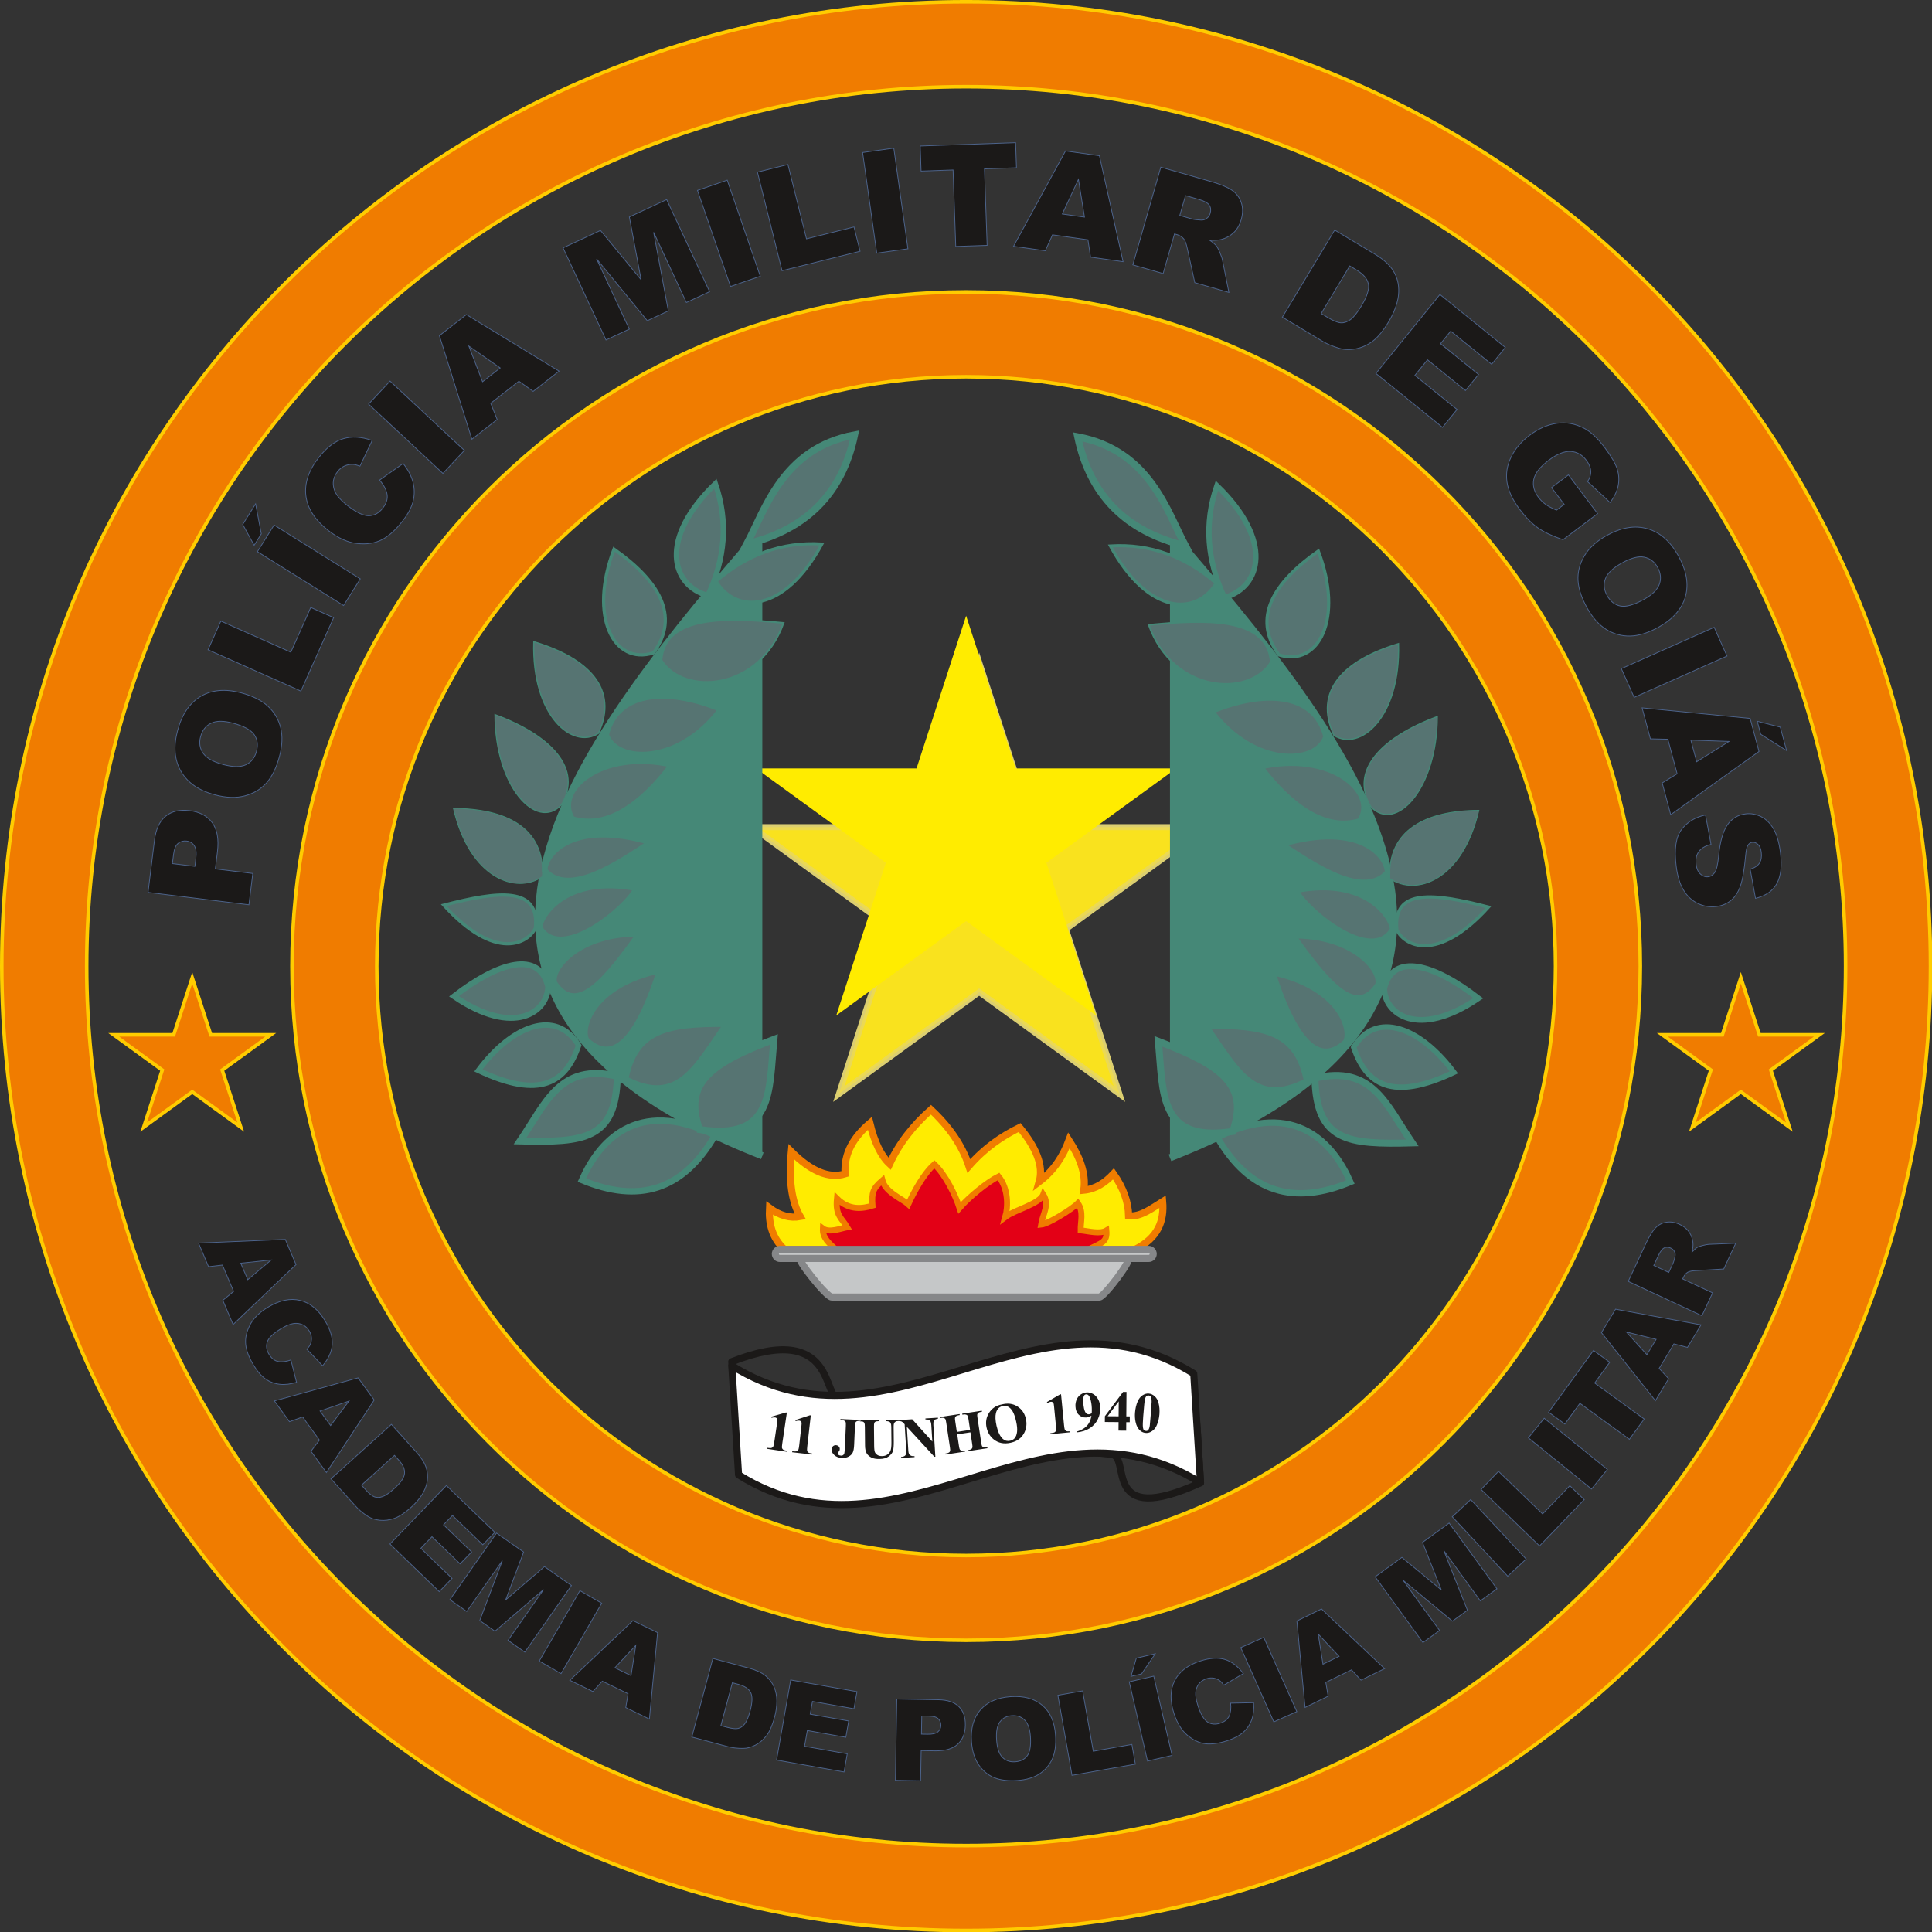 <?xml version="1.0" encoding="UTF-8"?>
<svg xmlns="http://www.w3.org/2000/svg" xmlns:xlink="http://www.w3.org/1999/xlink" width="548.4pt" height="548.5pt" viewBox="0 0 548.4 548.5" version="1.1">
<rect x="0" y="0" width="548.4" height="548.5" fill="#333333" stroke="none"/>
<defs>
<clipPath id="clip1">
  <path d="M 0 0 L 548.398 0 L 548.398 548.5 L 0 548.5 Z M 0 0 "/>
</clipPath>
</defs>
<g id="surface1">
<path style=" stroke:none;fill-rule:evenodd;fill:rgb(94.139%,48.631%,0%);fill-opacity:1;" d="M 547.977 274.238 C 547.977 123.094 425.383 0.5 274.238 0.5 C 123.098 0.5 0.504 123.094 0.504 274.238 C 0.504 425.379 123.098 547.973 274.238 547.973 C 425.383 547.973 547.977 425.379 547.977 274.238 Z M 523.871 274.238 C 523.871 412.066 412.07 523.867 274.238 523.867 C 136.41 523.867 24.609 412.066 24.609 274.238 C 24.609 136.406 136.41 24.605 274.238 24.605 C 412.07 24.605 523.871 136.406 523.871 274.238 Z M 523.871 274.238 "/>
<g clip-path="url(#clip1)" clip-rule="nonzero">
<path style="fill:none;stroke-width:10.077;stroke-linecap:butt;stroke-linejoin:miter;stroke:rgb(100%,79.688%,0%);stroke-opacity:1;stroke-miterlimit:4;" d="M 5479.766 2742.617 C 5479.766 4254.062 4253.828 5480 2742.383 5480 C 1230.977 5480 5.039 4254.062 5.039 2742.617 C 5.039 1231.211 1230.977 5.273 2742.383 5.273 C 4253.828 5.273 5479.766 1231.211 5479.766 2742.617 Z M 5238.711 2742.617 C 5238.711 1364.336 4120.703 246.328 2742.383 246.328 C 1364.102 246.328 246.094 1364.336 246.094 2742.617 C 246.094 4120.938 1364.102 5238.945 2742.383 5238.945 C 4120.703 5238.945 5238.711 4120.938 5238.711 2742.617 Z M 5238.711 2742.617 " transform="matrix(0.1,0,0,-0.1,0,548.5)"/>
</g>
<path style="fill-rule:evenodd;fill:rgb(94.139%,48.631%,0%);fill-opacity:1;stroke-width:10.076;stroke-linecap:butt;stroke-linejoin:miter;stroke:rgb(100%,79.688%,0%);stroke-opacity:1;stroke-miterlimit:4;" d="M 4656.094 2742.617 C 4656.094 3799.258 3799.023 4656.328 2742.383 4656.328 C 1685.781 4656.328 828.711 3799.258 828.711 2742.617 C 828.711 1686.016 1685.781 828.945 2742.383 828.945 C 3799.023 828.945 4656.094 1686.016 4656.094 2742.617 Z M 4415.352 2742.617 C 4415.352 1818.945 3666.094 1069.688 2742.383 1069.688 C 1818.711 1069.688 1069.453 1818.945 1069.453 2742.617 C 1069.453 3666.328 1818.711 4415.586 2742.383 4415.586 C 3666.094 4415.586 4415.352 3666.328 4415.352 2742.617 Z M 4415.352 2742.617 " transform="matrix(0.1,0,0,-0.1,0,548.5)"/>
<path style="fill:none;stroke-width:20.113;stroke-linecap:round;stroke-linejoin:round;stroke:rgb(10.594%,9.813%,9.424%);stroke-opacity:1;stroke-miterlimit:4;" d="M 2382.266 1513.789 C 2334.375 1509.648 2377.188 1737.461 2077.109 1619.727 C 2114.18 1022.031 2549.727 1431.445 3155.43 1356.562 C 3212.07 1349.531 3123.75 1146.719 3407.695 1276.211 C 3404.492 1327.852 3401.289 1379.492 3398.086 1431.133 C 3380.156 1720.391 2790.977 1549.219 2382.266 1513.789 Z M 2382.266 1513.789 " transform="matrix(0.1,0,0,-0.1,0,548.5)"/>
<path style="fill-rule:evenodd;fill:rgb(100%,100%,100%);fill-opacity:1;stroke-width:20.151;stroke-linecap:round;stroke-linejoin:round;stroke:rgb(10.594%,9.813%,9.424%);stroke-opacity:1;stroke-miterlimit:4;" d="M 2077.227 1608.438 C 2531.367 1325.547 2934.297 1868.945 3388.477 1586.055 C 3394.883 1482.773 3401.289 1379.492 3407.695 1276.211 C 2953.516 1559.102 2550.586 1015.703 2096.406 1298.594 C 2090 1401.875 2083.594 1505.156 2077.227 1608.438 Z M 2077.227 1608.438 " transform="matrix(0.1,0,0,-0.1,0,548.5)"/>
<path style=" stroke:none;fill-rule:evenodd;fill:rgb(10.594%,9.813%,9.424%);fill-opacity:1;" d="M 223.352 400.977 L 222.059 409.684 C 221.961 410.336 221.93 410.758 221.957 410.949 C 221.992 411.137 222.09 411.305 222.254 411.445 C 222.422 411.59 222.707 411.691 223.109 411.75 L 223.352 411.789 L 223.309 412.078 L 217.703 411.242 L 217.746 410.953 L 218.027 410.996 C 218.484 411.062 218.816 411.059 219.027 410.984 C 219.234 410.906 219.387 410.781 219.48 410.609 C 219.578 410.438 219.676 410.016 219.777 409.344 L 220.598 403.824 C 220.668 403.332 220.691 403.02 220.66 402.895 C 220.633 402.762 220.562 402.645 220.445 402.539 C 220.328 402.434 220.188 402.367 220.023 402.344 C 219.754 402.305 219.418 402.34 219.008 402.449 L 218.91 402.145 L 223.094 400.938 Z M 230.145 401.766 L 229.152 410.512 C 229.078 411.168 229.062 411.594 229.098 411.781 C 229.137 411.969 229.242 412.133 229.41 412.27 C 229.582 412.406 229.871 412.496 230.273 412.543 L 230.52 412.57 L 230.488 412.863 L 224.855 412.223 L 224.887 411.934 L 225.172 411.965 C 225.629 412.016 225.961 412 226.168 411.918 C 226.375 411.836 226.523 411.703 226.609 411.527 C 226.699 411.352 226.785 410.926 226.859 410.254 L 227.488 404.711 C 227.543 404.215 227.555 403.902 227.52 403.777 C 227.488 403.648 227.41 403.531 227.293 403.43 C 227.172 403.328 227.027 403.266 226.863 403.25 C 226.594 403.219 226.258 403.266 225.852 403.391 L 225.746 403.09 L 229.883 401.734 Z M 238.543 403.094 L 238.555 402.797 L 244.273 403.043 L 244.262 403.336 L 243.91 403.32 C 243.594 403.309 243.336 403.352 243.145 403.453 C 243.008 403.523 242.898 403.645 242.809 403.824 C 242.746 403.945 242.703 404.277 242.68 404.816 L 242.453 410.082 C 242.41 411.113 242.273 411.859 242.047 412.32 C 241.82 412.777 241.441 413.152 240.898 413.445 C 240.359 413.738 239.719 413.867 238.98 413.836 C 238.078 413.797 237.355 413.527 236.816 413.027 C 236.277 412.527 236.023 411.992 236.047 411.414 C 236.062 411.043 236.188 410.75 236.426 410.531 C 236.664 410.309 236.949 410.203 237.273 410.219 C 237.598 410.234 237.863 410.348 238.074 410.562 C 238.285 410.781 238.383 411.035 238.371 411.34 C 238.363 411.484 238.34 411.617 238.297 411.727 C 238.277 411.777 238.188 411.906 238.031 412.113 C 237.875 412.324 237.801 412.469 237.797 412.562 C 237.789 412.699 237.852 412.82 237.984 412.926 C 238.18 413.082 238.441 413.172 238.762 413.184 C 238.988 413.195 239.18 413.145 239.332 413.031 C 239.484 412.922 239.598 412.746 239.668 412.504 C 239.738 412.262 239.797 411.578 239.848 410.457 L 240.094 404.707 C 240.117 404.156 240.102 403.812 240.047 403.672 C 239.992 403.531 239.879 403.406 239.707 403.297 C 239.531 403.188 239.297 403.125 238.996 403.109 Z M 244.078 403.164 L 249.629 403.113 L 249.633 403.406 L 249.355 403.41 C 248.941 403.414 248.652 403.461 248.496 403.551 C 248.34 403.637 248.23 403.762 248.168 403.914 C 248.102 404.066 248.07 404.453 248.078 405.066 L 248.129 410.336 C 248.137 411.301 248.215 411.938 248.367 412.25 C 248.516 412.559 248.758 412.812 249.09 413.02 C 249.426 413.223 249.848 413.32 250.355 413.316 C 250.938 413.312 251.434 413.176 251.84 412.91 C 252.25 412.641 252.551 412.277 252.75 411.816 C 252.949 411.355 253.047 410.551 253.035 409.406 L 252.992 405.02 C 252.988 404.535 252.934 404.191 252.832 403.988 C 252.73 403.781 252.602 403.641 252.449 403.562 C 252.207 403.445 251.871 403.387 251.434 403.391 L 251.434 403.098 L 255.156 403.059 L 255.16 403.355 L 254.938 403.359 C 254.637 403.359 254.383 403.422 254.184 403.547 C 253.984 403.672 253.84 403.852 253.754 404.098 C 253.688 404.27 253.656 404.574 253.66 405.012 L 253.699 409.102 C 253.711 410.367 253.637 411.281 253.477 411.844 C 253.312 412.406 252.91 412.922 252.27 413.402 C 251.633 413.879 250.75 414.121 249.633 414.133 C 248.703 414.141 247.98 414.023 247.469 413.781 C 246.777 413.449 246.281 413.02 245.988 412.492 C 245.699 411.965 245.551 411.258 245.543 410.359 L 245.492 405.09 C 245.484 404.473 245.449 404.086 245.375 403.938 C 245.309 403.785 245.188 403.668 245.016 403.578 C 244.848 403.488 244.535 403.453 244.082 403.461 L 244.078 403.168 Z M 258.93 402.863 L 264.645 409.195 L 264.355 404.578 C 264.316 403.934 264.199 403.504 264 403.289 C 263.727 403 263.293 402.875 262.695 402.926 L 262.68 402.629 L 266.227 402.41 L 266.246 402.703 C 265.793 402.789 265.496 402.883 265.344 402.984 C 265.191 403.086 265.082 403.246 265.008 403.461 C 264.934 403.672 264.914 404.035 264.945 404.539 L 265.5 413.488 L 265.227 413.504 L 257.41 405.008 L 257.832 411.84 C 257.871 412.457 258.039 412.863 258.336 413.062 C 258.629 413.266 258.961 413.352 259.324 413.328 L 259.578 413.312 L 259.594 413.605 L 255.785 413.844 L 255.766 413.551 C 256.359 413.508 256.762 413.359 256.98 413.109 C 257.199 412.855 257.289 412.445 257.254 411.875 L 256.785 404.293 L 256.535 404.02 C 256.293 403.75 256.082 403.574 255.898 403.496 C 255.719 403.418 255.465 403.383 255.137 403.391 L 255.117 403.098 Z M 271.703 407.141 L 272.199 410.434 C 272.281 410.98 272.359 411.316 272.441 411.441 C 272.523 411.57 272.656 411.672 272.848 411.746 C 273.039 411.824 273.281 411.84 273.582 411.793 L 273.934 411.742 L 273.977 412.031 L 268.41 412.867 L 268.367 412.578 L 268.723 412.523 C 269.031 412.477 269.27 412.383 269.441 412.246 C 269.566 412.152 269.652 412.012 269.699 411.82 C 269.738 411.688 269.719 411.355 269.641 410.82 L 268.586 403.816 C 268.504 403.273 268.426 402.938 268.344 402.809 C 268.27 402.684 268.133 402.582 267.941 402.508 C 267.754 402.43 267.508 402.414 267.211 402.461 L 266.855 402.512 L 266.812 402.223 L 272.379 401.387 L 272.422 401.676 L 272.066 401.73 C 271.758 401.777 271.52 401.867 271.348 402.004 C 271.223 402.102 271.133 402.242 271.082 402.43 C 271.043 402.566 271.066 402.898 271.145 403.434 L 271.598 406.449 L 275.359 405.883 L 274.906 402.867 C 274.824 402.324 274.742 401.988 274.664 401.859 C 274.586 401.734 274.449 401.633 274.258 401.559 C 274.062 401.48 273.82 401.465 273.52 401.512 L 273.176 401.562 L 273.129 401.273 L 278.691 400.438 L 278.734 400.727 L 278.391 400.781 C 278.074 400.828 277.836 400.918 277.664 401.055 C 277.543 401.152 277.453 401.289 277.402 401.48 C 277.363 401.617 277.383 401.949 277.465 402.484 L 278.516 409.484 C 278.598 410.031 278.68 410.363 278.754 410.492 C 278.836 410.621 278.969 410.723 279.164 410.797 C 279.355 410.875 279.602 410.891 279.902 410.844 L 280.246 410.793 L 280.289 411.082 L 274.73 411.918 L 274.688 411.629 L 275.031 411.574 C 275.348 411.527 275.586 411.434 275.754 411.297 C 275.879 411.203 275.965 411.062 276.02 410.871 C 276.059 410.738 276.039 410.406 275.957 409.871 L 275.461 406.574 Z M 284.363 398.656 C 286.023 398.223 287.492 398.41 288.77 399.211 C 290.047 400.02 290.859 401.199 291.203 402.762 C 291.5 404.094 291.375 405.352 290.82 406.539 C 290.082 408.113 288.773 409.109 286.887 409.527 C 285 409.949 283.395 409.637 282.074 408.582 C 281.035 407.75 280.355 406.641 280.047 405.254 C 279.699 403.691 279.941 402.273 280.773 400.996 C 281.602 399.719 282.797 398.938 284.363 398.656 Z M 284.566 399.133 C 283.605 399.344 282.984 400 282.699 401.094 C 282.473 401.988 282.527 403.191 282.863 404.699 C 283.262 406.492 283.871 407.746 284.691 408.465 C 285.262 408.965 285.945 409.129 286.738 408.953 C 287.27 408.832 287.684 408.605 287.984 408.27 C 288.363 407.84 288.598 407.23 288.691 406.445 C 288.785 405.664 288.699 404.691 288.441 403.523 C 288.133 402.133 287.77 401.121 287.359 400.492 C 286.945 399.859 286.508 399.445 286.043 399.25 C 285.582 399.055 285.09 399.016 284.566 399.133 Z M 301.176 395.77 L 302.027 404.531 C 302.094 405.191 302.164 405.609 302.238 405.785 C 302.312 405.961 302.449 406.098 302.645 406.195 C 302.84 406.293 303.141 406.324 303.547 406.285 L 303.793 406.262 L 303.82 406.551 L 298.18 407.102 L 298.148 406.809 L 298.438 406.781 C 298.895 406.734 299.215 406.652 299.398 406.527 C 299.582 406.402 299.703 406.242 299.75 406.055 C 299.805 405.863 299.797 405.43 299.73 404.754 L 299.191 399.203 C 299.145 398.707 299.09 398.398 299.027 398.281 C 298.969 398.16 298.871 398.066 298.734 397.988 C 298.594 397.914 298.441 397.887 298.277 397.902 C 298.008 397.93 297.688 398.043 297.32 398.25 L 297.152 397.98 L 300.914 395.797 Z M 305.574 406.59 L 305.562 406.367 C 306.43 406.129 307.164 405.797 307.754 405.379 C 308.348 404.961 308.812 404.457 309.141 403.863 C 309.473 403.273 309.695 402.598 309.801 401.84 C 309.48 402.023 309.207 402.152 308.98 402.23 C 308.754 402.309 308.516 402.352 308.262 402.359 C 307.445 402.398 306.754 402.137 306.188 401.57 C 305.617 401.008 305.312 400.219 305.266 399.199 C 305.234 398.488 305.355 397.832 305.621 397.23 C 305.887 396.629 306.285 396.152 306.816 395.801 C 307.344 395.453 307.902 395.266 308.492 395.238 C 309.121 395.211 309.723 395.367 310.301 395.699 C 310.875 396.035 311.348 396.535 311.711 397.203 C 312.074 397.871 312.273 398.641 312.312 399.512 C 312.363 400.645 312.141 401.738 311.645 402.797 C 311.148 403.859 310.379 404.727 309.332 405.402 C 308.285 406.074 307.035 406.469 305.574 406.59 Z M 309.891 401.168 C 309.918 400.574 309.922 400.051 309.902 399.602 C 309.859 398.641 309.711 397.75 309.449 396.93 C 309.305 396.477 309.098 396.145 308.84 395.941 C 308.703 395.828 308.527 395.781 308.316 395.789 C 308.051 395.801 307.852 395.926 307.715 396.156 C 307.52 396.477 307.445 397.078 307.484 397.957 C 307.551 399.422 307.77 400.422 308.145 400.961 C 308.387 401.312 308.699 401.477 309.086 401.457 C 309.293 401.449 309.562 401.355 309.891 401.168 Z M 313.621 401.996 L 318.789 395.105 L 319.758 395.113 L 319.703 402.043 L 320.688 402.051 L 320.676 403.695 L 319.691 403.688 L 319.672 406.102 L 317.488 406.082 L 317.508 403.668 L 313.609 403.637 Z M 314.395 402.004 L 317.52 402.027 L 317.555 397.781 Z M 329.105 401.426 C 329.02 402.496 328.793 403.484 328.418 404.387 C 328.195 404.945 327.922 405.395 327.586 405.734 C 327.254 406.074 326.887 406.336 326.488 406.52 C 326.086 406.703 325.656 406.777 325.203 406.742 C 324.688 406.703 324.23 406.531 323.836 406.238 C 323.438 405.941 323.098 405.535 322.812 405.02 C 322.609 404.641 322.441 404.148 322.316 403.539 C 322.152 402.711 322.105 401.871 322.172 401.012 C 322.262 399.848 322.508 398.785 322.91 397.836 C 323.242 397.051 323.699 396.465 324.285 396.078 C 324.867 395.688 325.465 395.52 326.074 395.566 C 326.699 395.613 327.262 395.875 327.77 396.34 C 328.277 396.805 328.629 397.41 328.828 398.145 C 329.105 399.16 329.195 400.254 329.105 401.426 Z M 326.668 401.219 C 326.816 399.34 326.891 398.246 326.891 397.934 C 326.898 397.195 326.809 396.688 326.629 396.414 C 326.512 396.234 326.305 396.133 326.008 396.109 C 325.781 396.094 325.598 396.145 325.453 396.262 C 325.246 396.43 325.086 396.746 324.984 397.207 C 324.879 397.668 324.719 399.293 324.5 402.086 C 324.383 403.605 324.355 404.625 324.418 405.152 C 324.469 405.531 324.562 405.793 324.703 405.93 C 324.84 406.07 325.031 406.148 325.273 406.164 C 325.539 406.188 325.742 406.117 325.887 405.957 C 326.133 405.68 326.293 405.234 326.371 404.621 Z M 326.668 401.219 "/>
<path style="fill-rule:evenodd;fill:rgb(100%,92.577%,0%);fill-opacity:1;stroke-width:20.234;stroke-linecap:butt;stroke-linejoin:miter;stroke:rgb(94.139%,48.631%,0%);stroke-opacity:1;stroke-miterlimit:4;" d="M 2226.484 1938.711 C 2191.172 1971.758 2181.836 2012.188 2184.258 2056.016 C 2213.359 2034.453 2242.422 2026.367 2271.484 2031.758 C 2246.875 2074.219 2238.438 2135.547 2246.211 2215.742 C 2302.461 2159.805 2353.359 2138.906 2398.867 2153.047 C 2394.961 2213.047 2424.453 2258.203 2469.141 2296.602 C 2482.422 2242.031 2501.133 2203.594 2525.234 2181.367 C 2552.852 2241.211 2593.32 2291.406 2642.5 2335.039 C 2694.062 2287.031 2730.977 2234.102 2750.195 2175.312 C 2795.156 2226.875 2843.867 2259.883 2894.258 2284.492 C 2940.586 2228.203 2962.812 2176.328 2949.844 2130.82 C 2993.164 2163.828 3017.93 2204.297 3034.297 2248.086 C 3064.805 2200.898 3083.477 2153.75 3076.25 2106.562 C 3110.43 2109.922 3137.227 2128.125 3160.664 2153.047 C 3188.477 2113.281 3202.773 2073.516 3203.633 2033.75 C 3238.516 2030.391 3270.703 2056.016 3300.195 2074.18 C 3304.844 2019.609 3287.617 1971.758 3222.188 1938.711 Z M 2226.484 1938.711 " transform="matrix(0.1,0,0,-0.1,0,548.5)"/>
<path style="fill-rule:evenodd;fill:rgb(89.062%,0%,8.617%);fill-opacity:1;stroke-width:16.889;stroke-linecap:butt;stroke-linejoin:miter;stroke:rgb(94.139%,48.631%,0%);stroke-opacity:1;stroke-miterlimit:4;" d="M 2375.312 1935.742 C 2353.555 1956.094 2334.258 1970.938 2335.781 1997.93 C 2353.711 1984.648 2386.836 1998.203 2404.766 2001.523 C 2389.57 2027.734 2370.859 2033.477 2375.664 2082.969 C 2410.352 2048.438 2448.516 2054.141 2476.562 2062.852 C 2474.18 2099.844 2477.148 2110.82 2504.727 2134.531 C 2512.93 2100.859 2563.281 2080.547 2578.125 2066.836 C 2595.156 2103.711 2621.797 2153.242 2652.148 2180.156 C 2683.945 2150.547 2711.758 2092.617 2723.633 2056.328 C 2751.367 2088.125 2803.359 2130.43 2834.414 2145.625 C 2863.008 2110.898 2861.523 2058.633 2853.516 2030.586 C 2880.234 2050.938 2951.211 2067.461 2961.289 2094.453 C 2980.078 2065.391 2959.57 2037.969 2955.078 2008.867 C 2976.172 2010.938 3045.039 2054.219 3059.492 2069.609 C 3076.641 2045.078 3066.875 2017.188 3067.422 1992.656 C 3088.945 1990.586 3122.266 1981.055 3140.469 1992.266 C 3143.359 1958.594 3127.656 1957.812 3087.305 1937.422 Z M 2375.312 1935.742 " transform="matrix(0.1,0,0,-0.1,0,548.5)"/>
<path style="fill-rule:evenodd;fill:rgb(77.344%,78.125%,78.514%);fill-opacity:1;stroke-width:20.152;stroke-linecap:butt;stroke-linejoin:miter;stroke:rgb(52.539%,52.93%,53.709%);stroke-opacity:1;stroke-miterlimit:4;" d="M 2272.148 1913.438 L 3201.562 1913.438 C 3217.188 1913.438 3134.062 1803.242 3120.664 1803.242 L 2361.094 1803.242 C 2345.508 1803.242 2258.75 1913.438 2272.148 1913.438 Z M 2272.148 1913.438 " transform="matrix(0.1,0,0,-0.1,0,548.5)"/>
<path style="fill-rule:evenodd;fill:rgb(77.344%,78.125%,78.514%);fill-opacity:1;stroke-width:20.151;stroke-linecap:butt;stroke-linejoin:miter;stroke:rgb(52.539%,52.93%,53.709%);stroke-opacity:1;stroke-miterlimit:4;" d="M 2213.672 1938.555 L 3260.586 1938.555 C 3267.617 1938.555 3273.398 1932.773 3273.398 1925.742 C 3273.398 1918.711 3267.617 1912.93 3260.586 1912.93 L 2213.672 1912.93 C 2206.641 1912.93 2200.859 1918.711 2200.859 1925.742 C 2200.859 1932.773 2206.641 1938.555 2213.672 1938.555 Z M 2213.672 1938.555 " transform="matrix(0.1,0,0,-0.1,0,548.5)"/>
<path style=" stroke:none;fill-rule:evenodd;fill:rgb(86.327%,81.25%,43.921%);fill-opacity:1;" d="M 293.766 233.938 L 344.988 233.941 L 303.547 264.047 L 319.379 312.766 L 277.938 282.656 L 236.496 312.766 L 252.324 264.047 L 210.883 233.941 L 262.105 233.938 L 277.938 185.223 Z M 293.766 233.938 "/>
<path style=" stroke:none;fill-rule:evenodd;fill:rgb(92.188%,85.156%,32.935%);fill-opacity:1;" d="M 293.148 234.789 L 342.371 234.789 L 302.551 263.723 L 317.762 310.539 L 277.938 281.605 L 238.113 310.539 L 253.324 263.723 L 213.5 234.789 L 262.723 234.789 L 277.938 187.973 Z M 293.148 234.789 "/>
<path style=" stroke:none;fill-rule:evenodd;fill:rgb(97.656%,88.672%,11.768%);fill-opacity:1;" d="M 292.531 235.641 L 339.754 235.641 L 301.551 263.398 L 316.141 308.312 L 277.938 280.555 L 239.73 308.312 L 254.324 263.398 L 216.117 235.641 L 263.344 235.641 L 277.938 190.727 Z M 292.531 235.641 "/>
<path style=" stroke:none;fill-rule:evenodd;fill:rgb(100%,92.577%,0%);fill-opacity:1;" d="M 274.238 174.777 L 288.32 218.113 L 333.887 218.113 L 297.023 244.898 L 311.105 288.234 L 274.238 261.453 L 237.375 288.234 L 251.457 244.898 L 214.594 218.113 L 260.16 218.113 Z M 274.238 174.777 "/>
<path style="fill-rule:evenodd;fill:rgb(94.139%,48.631%,0%);fill-opacity:1;stroke-width:10.074;stroke-linecap:butt;stroke-linejoin:miter;stroke:rgb(100%,79.688%,0%);stroke-opacity:1;stroke-miterlimit:4;" d="M 4941.406 2709.531 L 4994.023 2547.656 L 5164.219 2547.656 L 5026.523 2447.617 L 5079.102 2285.742 L 4941.406 2385.781 L 4803.711 2285.742 L 4856.328 2447.617 L 4718.633 2547.656 L 4888.828 2547.656 Z M 4941.406 2709.531 " transform="matrix(0.1,0,0,-0.1,0,548.5)"/>
<path style="fill-rule:evenodd;fill:rgb(94.139%,48.631%,0%);fill-opacity:1;stroke-width:10.074;stroke-linecap:butt;stroke-linejoin:miter;stroke:rgb(100%,79.688%,0%);stroke-opacity:1;stroke-miterlimit:4;" d="M 545.664 2709.531 L 598.242 2547.656 L 768.438 2547.656 L 630.742 2447.617 L 683.359 2285.742 L 545.664 2385.781 L 407.969 2285.742 L 460.547 2447.617 L 322.852 2547.656 L 493.047 2547.656 Z M 545.664 2709.531 " transform="matrix(0.1,0,0,-0.1,0,548.5)"/>
<path style="fill-rule:evenodd;fill:rgb(27.051%,53.319%,46.655%);fill-opacity:1;stroke-width:20.152;stroke-linecap:butt;stroke-linejoin:miter;stroke:rgb(27.051%,53.319%,46.655%);stroke-opacity:1;stroke-miterlimit:4;" d="M 3320.977 2198.672 C 4466.406 2646.133 3806.523 3411.953 3320.977 3978.555 " transform="matrix(0.1,0,0,-0.1,0,548.5)"/>
<path style="fill-rule:evenodd;fill:rgb(33.714%,45.483%,44.701%);fill-opacity:1;stroke-width:20.152;stroke-linecap:butt;stroke-linejoin:miter;stroke:rgb(27.051%,53.319%,46.655%);stroke-opacity:1;stroke-miterlimit:4;" d="M 3059.062 4245 C 3093.828 4079.453 3195.781 3976.289 3364.922 3935.508 C 3313.555 4031.133 3263.672 4206.953 3059.062 4245 Z M 3059.062 4245 " transform="matrix(0.1,0,0,-0.1,0,548.5)"/>
<path style="fill-rule:evenodd;fill:rgb(33.714%,45.483%,44.701%);fill-opacity:1;stroke-width:15.253;stroke-linecap:butt;stroke-linejoin:miter;stroke:rgb(27.051%,53.319%,46.655%);stroke-opacity:1;stroke-miterlimit:4;" d="M 3454.219 4106.523 C 3416.836 3998.242 3426.953 3892.383 3475.625 3788.945 C 3579.297 3817.852 3616.523 3949.844 3454.219 4106.523 Z M 3454.219 4106.523 " transform="matrix(0.1,0,0,-0.1,0,548.5)"/>
<path style="fill-rule:evenodd;fill:rgb(33.714%,45.483%,44.701%);fill-opacity:1;stroke-width:9.079;stroke-linecap:butt;stroke-linejoin:miter;stroke:rgb(27.051%,53.319%,46.655%);stroke-opacity:1;stroke-miterlimit:4;" d="M 3741.992 3920.82 C 3616.445 3832.695 3552.617 3732.07 3629.883 3626.25 C 3742.734 3590.352 3815.195 3728.75 3741.992 3920.82 Z M 3741.992 3920.82 " transform="matrix(0.1,0,0,-0.1,0,548.5)"/>
<path style="fill-rule:evenodd;fill:rgb(33.714%,45.483%,44.701%);fill-opacity:1;stroke-width:3.551;stroke-linecap:butt;stroke-linejoin:miter;stroke:rgb(27.051%,53.319%,46.655%);stroke-opacity:1;stroke-miterlimit:4;" d="M 3969.609 3657.969 C 3815.156 3611.562 3727.5 3524.844 3786.172 3397.812 C 3860.469 3350.781 3975.82 3447.891 3969.609 3657.969 Z M 3969.609 3657.969 " transform="matrix(0.1,0,0,-0.1,0,548.5)"/>
<path style="fill-rule:evenodd;fill:rgb(33.714%,45.483%,44.701%);fill-opacity:1;stroke-width:3.191;stroke-linecap:butt;stroke-linejoin:miter;stroke:rgb(27.051%,53.319%,46.655%);stroke-opacity:1;stroke-miterlimit:4;" d="M 4079.844 3451.094 C 3920.938 3392.344 3829.375 3297.109 3891.758 3194.297 C 3961.602 3121.328 4079.141 3243.828 4079.844 3451.094 Z M 4079.844 3451.094 " transform="matrix(0.1,0,0,-0.1,0,548.5)"/>
<path style="fill-rule:evenodd;fill:rgb(33.714%,45.483%,44.701%);fill-opacity:1;stroke-width:2.532;stroke-linecap:butt;stroke-linejoin:miter;stroke:rgb(27.051%,53.319%,46.655%);stroke-opacity:1;stroke-miterlimit:4;" d="M 4197.695 3184.844 C 4048.828 3184.375 3937.812 3129.922 3945 2991.289 C 4019.102 2939.922 4151.289 2985.195 4197.695 3184.844 Z M 4197.695 3184.844 " transform="matrix(0.1,0,0,-0.1,0,548.5)"/>
<path style="fill-rule:evenodd;fill:rgb(33.714%,45.483%,44.701%);fill-opacity:1;stroke-width:9.108;stroke-linecap:butt;stroke-linejoin:miter;stroke:rgb(27.051%,53.319%,46.655%);stroke-opacity:1;stroke-miterlimit:4;" d="M 4225 2910.156 C 4069.727 2950.352 3952.578 2964.219 3965.078 2845.273 C 3984.492 2802.773 4077.344 2747.188 4225 2910.156 Z M 4225 2910.156 " transform="matrix(0.1,0,0,-0.1,0,548.5)"/>
<path style="fill-rule:evenodd;fill:rgb(33.714%,45.483%,44.701%);fill-opacity:1;stroke-width:16.353;stroke-linecap:butt;stroke-linejoin:miter;stroke:rgb(27.051%,53.319%,46.655%);stroke-opacity:1;stroke-miterlimit:4;" d="M 4196.172 2651.484 C 4069.57 2749.453 3954.102 2782.461 3929.102 2679.297 C 3930.078 2607.227 4025 2534.883 4196.172 2651.484 Z M 4196.172 2651.484 " transform="matrix(0.1,0,0,-0.1,0,548.5)"/>
<path style="fill-rule:evenodd;fill:rgb(33.714%,45.483%,44.701%);fill-opacity:1;stroke-width:15.253;stroke-linecap:butt;stroke-linejoin:miter;stroke:rgb(27.051%,53.319%,46.655%);stroke-opacity:1;stroke-miterlimit:4;" d="M 4126.875 2441.094 C 3950.625 2357.5 3877.812 2407.148 3842.383 2512.148 C 3905.391 2617.227 4030.547 2570.352 4126.875 2441.094 Z M 4126.875 2441.094 " transform="matrix(0.1,0,0,-0.1,0,548.5)"/>
<path style="fill-rule:evenodd;fill:rgb(33.714%,45.483%,44.701%);fill-opacity:1;stroke-width:19.754;stroke-linecap:butt;stroke-linejoin:miter;stroke:rgb(27.051%,53.319%,46.655%);stroke-opacity:1;stroke-miterlimit:4;" d="M 3732.461 2424.531 C 3736.992 2244.57 3826.055 2236.133 4008.477 2240.898 C 3934.922 2349.18 3895.352 2463.281 3732.461 2424.531 Z M 3732.461 2424.531 " transform="matrix(0.1,0,0,-0.1,0,548.5)"/>
<path style="fill-rule:evenodd;fill:rgb(33.714%,45.483%,44.701%);fill-opacity:1;stroke-width:17.993;stroke-linecap:butt;stroke-linejoin:miter;stroke:rgb(27.051%,53.319%,46.655%);stroke-opacity:1;stroke-miterlimit:4;" d="M 3455.312 2256.68 C 3547.109 2098.594 3673.359 2063.203 3833.164 2129.766 C 3787.109 2234.766 3679.766 2367.578 3455.312 2256.68 Z M 3455.312 2256.68 " transform="matrix(0.1,0,0,-0.1,0,548.5)"/>
<path style="fill-rule:evenodd;fill:rgb(33.714%,45.483%,44.701%);fill-opacity:1;stroke-width:8.612;stroke-linecap:butt;stroke-linejoin:miter;stroke:rgb(27.051%,53.319%,46.655%);stroke-opacity:1;stroke-miterlimit:4;" d="M 3151.719 3935.352 C 3266.055 3942.422 3365.352 3904.336 3452.031 3829.805 C 3396.445 3737.617 3259.297 3737.031 3151.719 3935.352 Z M 3151.719 3935.352 " transform="matrix(0.1,0,0,-0.1,0,548.5)"/>
<path style="fill-rule:evenodd;fill:rgb(33.714%,45.483%,44.701%);fill-opacity:1;stroke-width:4.782;stroke-linecap:butt;stroke-linejoin:miter;stroke:rgb(27.051%,53.319%,46.655%);stroke-opacity:1;stroke-miterlimit:4;" d="M 3260.664 3711.289 C 3413.359 3725.82 3597.188 3736.328 3607.188 3605.664 C 3544.688 3505.117 3329.766 3517.695 3260.664 3711.289 Z M 3260.664 3711.289 " transform="matrix(0.1,0,0,-0.1,0,548.5)"/>
<path style="fill-rule:evenodd;fill:rgb(33.714%,45.483%,44.701%);fill-opacity:1;stroke-width:9.721;stroke-linecap:butt;stroke-linejoin:miter;stroke:rgb(27.051%,53.319%,46.655%);stroke-opacity:1;stroke-miterlimit:4;" d="M 3443.125 3464.922 C 3581.836 3521.758 3729.062 3520.312 3760.977 3394.18 C 3734.805 3316.797 3561.523 3309.531 3443.125 3464.922 Z M 3443.125 3464.922 " transform="matrix(0.1,0,0,-0.1,0,548.5)"/>
<path style="fill-rule:evenodd;fill:rgb(33.714%,45.483%,44.701%);fill-opacity:1;stroke-width:18.619;stroke-linecap:butt;stroke-linejoin:miter;stroke:rgb(27.051%,53.319%,46.655%);stroke-opacity:1;stroke-miterlimit:4;" d="M 3575.117 3309.492 C 3662.891 3192.969 3762.188 3122.891 3861.25 3153.516 C 3916.055 3238.359 3776.914 3356.758 3575.117 3309.492 Z M 3575.117 3309.492 " transform="matrix(0.1,0,0,-0.1,0,548.5)"/>
<path style="fill-rule:evenodd;fill:rgb(33.714%,45.483%,44.701%);fill-opacity:1;stroke-width:15.626;stroke-linecap:butt;stroke-linejoin:miter;stroke:rgb(27.051%,53.319%,46.655%);stroke-opacity:1;stroke-miterlimit:4;" d="M 3638.398 3088.594 C 3728.281 3029.531 3870.273 2930.938 3938.672 3008.75 C 3938.203 3055.469 3861.25 3153.516 3638.398 3088.594 Z M 3638.398 3088.594 " transform="matrix(0.1,0,0,-0.1,0,548.5)"/>
<path style="fill-rule:evenodd;fill:rgb(33.714%,45.483%,44.701%);fill-opacity:1;stroke-width:15.626;stroke-linecap:butt;stroke-linejoin:miter;stroke:rgb(27.051%,53.319%,46.655%);stroke-opacity:1;stroke-miterlimit:4;" d="M 3678.438 2957.93 C 3702.773 2904.062 3892.812 2743.633 3953.047 2846.836 C 3952.578 2879.531 3879.531 2996.797 3678.438 2957.93 Z M 3678.438 2957.93 " transform="matrix(0.1,0,0,-0.1,0,548.5)"/>
<path style="fill-rule:evenodd;fill:rgb(33.714%,45.483%,44.701%);fill-opacity:1;stroke-width:18.481;stroke-linecap:butt;stroke-linejoin:miter;stroke:rgb(27.051%,53.319%,46.655%);stroke-opacity:1;stroke-miterlimit:4;" d="M 3667.578 2830.312 C 3761.523 2700.273 3846.484 2589.648 3912.695 2689.258 C 3924.883 2734.375 3838.477 2832.812 3667.578 2830.312 Z M 3667.578 2830.312 " transform="matrix(0.1,0,0,-0.1,0,548.5)"/>
<path style="fill-rule:evenodd;fill:rgb(33.714%,45.483%,44.701%);fill-opacity:1;stroke-width:19.848;stroke-linecap:butt;stroke-linejoin:miter;stroke:rgb(27.051%,53.319%,46.655%);stroke-opacity:1;stroke-miterlimit:4;" d="M 3609.766 2727.148 C 3663.438 2557.148 3733.32 2444.258 3821.055 2525.586 C 3841.836 2558.164 3809.648 2685.117 3609.766 2727.148 Z M 3609.766 2727.148 " transform="matrix(0.1,0,0,-0.1,0,548.5)"/>
<path style="fill-rule:evenodd;fill:rgb(33.714%,45.483%,44.701%);fill-opacity:1;stroke-width:19.372;stroke-linecap:butt;stroke-linejoin:miter;stroke:rgb(27.051%,53.319%,46.655%);stroke-opacity:1;stroke-miterlimit:4;" d="M 3711.055 2415.703 C 3683.906 2554.141 3598.125 2576.68 3419.883 2574.18 C 3506.914 2451.797 3557.656 2335.664 3711.055 2415.703 Z M 3711.055 2415.703 " transform="matrix(0.1,0,0,-0.1,0,548.5)"/>
<path style="fill-rule:evenodd;fill:rgb(33.714%,45.483%,44.701%);fill-opacity:1;stroke-width:19.9;stroke-linecap:butt;stroke-linejoin:miter;stroke:rgb(27.051%,53.319%,46.655%);stroke-opacity:1;stroke-miterlimit:4;" d="M 3498.984 2273.242 C 3546.914 2406.367 3464.18 2462.344 3288.203 2529.141 C 3301.836 2378.867 3289.727 2241.328 3498.984 2273.242 Z M 3498.984 2273.242 " transform="matrix(0.1,0,0,-0.1,0,548.5)"/>
<path style="fill-rule:evenodd;fill:rgb(27.051%,53.319%,46.655%);fill-opacity:1;stroke-width:20.152;stroke-linecap:butt;stroke-linejoin:miter;stroke:rgb(27.051%,53.319%,46.655%);stroke-opacity:1;stroke-miterlimit:4;" d="M 2163.828 2204.18 C 1018.398 2651.641 1678.281 3417.461 2163.828 3984.062 " transform="matrix(0.1,0,0,-0.1,0,548.5)"/>
<path style="fill-rule:evenodd;fill:rgb(33.714%,45.483%,44.701%);fill-opacity:1;stroke-width:20.152;stroke-linecap:butt;stroke-linejoin:miter;stroke:rgb(27.051%,53.319%,46.655%);stroke-opacity:1;stroke-miterlimit:4;" d="M 2425.742 4250.508 C 2390.977 4084.961 2289.023 3981.797 2119.883 3941.016 C 2171.25 4036.641 2221.133 4212.461 2425.742 4250.508 Z M 2425.742 4250.508 " transform="matrix(0.1,0,0,-0.1,0,548.5)"/>
<path style="fill-rule:evenodd;fill:rgb(33.714%,45.483%,44.701%);fill-opacity:1;stroke-width:15.253;stroke-linecap:butt;stroke-linejoin:miter;stroke:rgb(27.051%,53.319%,46.655%);stroke-opacity:1;stroke-miterlimit:4;" d="M 2030.586 4112.031 C 2067.969 4003.75 2057.852 3897.891 2009.18 3794.453 C 1905.508 3823.359 1868.281 3955.352 2030.586 4112.031 Z M 2030.586 4112.031 " transform="matrix(0.1,0,0,-0.1,0,548.5)"/>
<path style="fill-rule:evenodd;fill:rgb(33.714%,45.483%,44.701%);fill-opacity:1;stroke-width:9.079;stroke-linecap:butt;stroke-linejoin:miter;stroke:rgb(27.051%,53.319%,46.655%);stroke-opacity:1;stroke-miterlimit:4;" d="M 1742.812 3926.328 C 1868.359 3838.203 1932.188 3737.617 1854.922 3631.758 C 1742.109 3595.859 1669.648 3734.258 1742.812 3926.328 Z M 1742.812 3926.328 " transform="matrix(0.1,0,0,-0.1,0,548.5)"/>
<path style="fill-rule:evenodd;fill:rgb(33.714%,45.483%,44.701%);fill-opacity:1;stroke-width:3.551;stroke-linecap:butt;stroke-linejoin:miter;stroke:rgb(27.051%,53.319%,46.655%);stroke-opacity:1;stroke-miterlimit:4;" d="M 1515.234 3663.477 C 1669.648 3617.07 1757.305 3530.352 1698.633 3403.32 C 1624.336 3356.289 1508.984 3453.398 1515.234 3663.477 Z M 1515.234 3663.477 " transform="matrix(0.1,0,0,-0.1,0,548.5)"/>
<path style="fill-rule:evenodd;fill:rgb(33.714%,45.483%,44.701%);fill-opacity:1;stroke-width:3.191;stroke-linecap:butt;stroke-linejoin:miter;stroke:rgb(27.051%,53.319%,46.655%);stroke-opacity:1;stroke-miterlimit:4;" d="M 1404.961 3456.602 C 1563.867 3397.852 1655.469 3302.617 1593.047 3199.844 C 1523.203 3126.875 1405.664 3249.336 1404.961 3456.602 Z M 1404.961 3456.602 " transform="matrix(0.1,0,0,-0.1,0,548.5)"/>
<path style="fill-rule:evenodd;fill:rgb(33.714%,45.483%,44.701%);fill-opacity:1;stroke-width:2.532;stroke-linecap:butt;stroke-linejoin:miter;stroke:rgb(27.051%,53.319%,46.655%);stroke-opacity:1;stroke-miterlimit:4;" d="M 1287.109 3190.352 C 1435.977 3189.922 1546.992 3135.43 1539.805 2996.797 C 1465.703 2945.43 1333.516 2990.703 1287.109 3190.352 Z M 1287.109 3190.352 " transform="matrix(0.1,0,0,-0.1,0,548.5)"/>
<path style="fill-rule:evenodd;fill:rgb(33.714%,45.483%,44.701%);fill-opacity:1;stroke-width:9.108;stroke-linecap:butt;stroke-linejoin:miter;stroke:rgb(27.051%,53.319%,46.655%);stroke-opacity:1;stroke-miterlimit:4;" d="M 1259.805 2915.664 C 1415.078 2955.859 1532.227 2969.766 1519.727 2850.781 C 1500.312 2808.281 1407.461 2752.734 1259.805 2915.664 Z M 1259.805 2915.664 " transform="matrix(0.1,0,0,-0.1,0,548.5)"/>
<path style="fill-rule:evenodd;fill:rgb(33.714%,45.483%,44.701%);fill-opacity:1;stroke-width:16.353;stroke-linecap:butt;stroke-linejoin:miter;stroke:rgb(27.051%,53.319%,46.655%);stroke-opacity:1;stroke-miterlimit:4;" d="M 1288.633 2656.992 C 1415.234 2755 1530.703 2787.969 1555.703 2684.805 C 1554.727 2612.734 1459.805 2540.391 1288.633 2656.992 Z M 1288.633 2656.992 " transform="matrix(0.1,0,0,-0.1,0,548.5)"/>
<path style="fill-rule:evenodd;fill:rgb(33.714%,45.483%,44.701%);fill-opacity:1;stroke-width:15.253;stroke-linecap:butt;stroke-linejoin:miter;stroke:rgb(27.051%,53.319%,46.655%);stroke-opacity:1;stroke-miterlimit:4;" d="M 1357.93 2446.602 C 1534.18 2363.047 1606.992 2412.656 1642.422 2517.656 C 1579.414 2622.734 1454.258 2575.898 1357.93 2446.602 Z M 1357.93 2446.602 " transform="matrix(0.1,0,0,-0.1,0,548.5)"/>
<path style="fill-rule:evenodd;fill:rgb(33.714%,45.483%,44.701%);fill-opacity:1;stroke-width:19.754;stroke-linecap:butt;stroke-linejoin:miter;stroke:rgb(27.051%,53.319%,46.655%);stroke-opacity:1;stroke-miterlimit:4;" d="M 1752.344 2430.039 C 1747.812 2250.078 1658.75 2241.68 1476.328 2246.406 C 1549.883 2354.727 1589.453 2468.828 1752.344 2430.039 Z M 1752.344 2430.039 " transform="matrix(0.1,0,0,-0.1,0,548.5)"/>
<path style="fill-rule:evenodd;fill:rgb(33.714%,45.483%,44.701%);fill-opacity:1;stroke-width:17.993;stroke-linecap:butt;stroke-linejoin:miter;stroke:rgb(27.051%,53.319%,46.655%);stroke-opacity:1;stroke-miterlimit:4;" d="M 2029.492 2262.188 C 1937.695 2104.141 1811.445 2068.711 1651.641 2135.312 C 1697.734 2240.312 1805.039 2373.125 2029.492 2262.188 Z M 2029.492 2262.188 " transform="matrix(0.1,0,0,-0.1,0,548.5)"/>
<path style="fill-rule:evenodd;fill:rgb(33.714%,45.483%,44.701%);fill-opacity:1;stroke-width:8.612;stroke-linecap:butt;stroke-linejoin:miter;stroke:rgb(27.051%,53.319%,46.655%);stroke-opacity:1;stroke-miterlimit:4;" d="M 2333.086 3940.859 C 2218.75 3947.93 2119.453 3909.844 2032.773 3835.312 C 2088.359 3743.164 2225.508 3742.539 2333.086 3940.859 Z M 2333.086 3940.859 " transform="matrix(0.1,0,0,-0.1,0,548.5)"/>
<path style="fill-rule:evenodd;fill:rgb(33.714%,45.483%,44.701%);fill-opacity:1;stroke-width:4.782;stroke-linecap:butt;stroke-linejoin:miter;stroke:rgb(27.051%,53.319%,46.655%);stroke-opacity:1;stroke-miterlimit:4;" d="M 2224.141 3716.797 C 2071.445 3731.367 1887.617 3741.875 1877.617 3611.211 C 1940.117 3510.625 2155.039 3523.242 2224.141 3716.797 Z M 2224.141 3716.797 " transform="matrix(0.1,0,0,-0.1,0,548.5)"/>
<path style="fill-rule:evenodd;fill:rgb(33.714%,45.483%,44.701%);fill-opacity:1;stroke-width:9.721;stroke-linecap:butt;stroke-linejoin:miter;stroke:rgb(27.051%,53.319%,46.655%);stroke-opacity:1;stroke-miterlimit:4;" d="M 2041.68 3470.43 C 1902.969 3527.266 1755.742 3525.82 1723.828 3399.727 C 1750 3322.305 1923.281 3315.039 2041.68 3470.43 Z M 2041.68 3470.43 " transform="matrix(0.1,0,0,-0.1,0,548.5)"/>
<path style="fill-rule:evenodd;fill:rgb(33.714%,45.483%,44.701%);fill-opacity:1;stroke-width:18.619;stroke-linecap:butt;stroke-linejoin:miter;stroke:rgb(27.051%,53.319%,46.655%);stroke-opacity:1;stroke-miterlimit:4;" d="M 1909.688 3315 C 1821.914 3198.516 1722.617 3128.398 1623.555 3159.023 C 1568.75 3243.867 1707.891 3362.266 1909.688 3315 Z M 1909.688 3315 " transform="matrix(0.1,0,0,-0.1,0,548.5)"/>
<path style="fill-rule:evenodd;fill:rgb(33.714%,45.483%,44.701%);fill-opacity:1;stroke-width:15.626;stroke-linecap:butt;stroke-linejoin:miter;stroke:rgb(27.051%,53.319%,46.655%);stroke-opacity:1;stroke-miterlimit:4;" d="M 1846.406 3094.102 C 1756.523 3035.078 1614.531 2936.484 1546.133 3014.297 C 1546.602 3060.977 1623.555 3159.023 1846.406 3094.102 Z M 1846.406 3094.102 " transform="matrix(0.1,0,0,-0.1,0,548.5)"/>
<path style="fill-rule:evenodd;fill:rgb(33.714%,45.483%,44.701%);fill-opacity:1;stroke-width:15.626;stroke-linecap:butt;stroke-linejoin:miter;stroke:rgb(27.051%,53.319%,46.655%);stroke-opacity:1;stroke-miterlimit:4;" d="M 1806.367 2963.438 C 1782.031 2909.609 1591.992 2749.18 1531.758 2852.344 C 1532.227 2885.039 1605.273 3002.344 1806.367 2963.438 Z M 1806.367 2963.438 " transform="matrix(0.1,0,0,-0.1,0,548.5)"/>
<path style="fill-rule:evenodd;fill:rgb(33.714%,45.483%,44.701%);fill-opacity:1;stroke-width:18.481;stroke-linecap:butt;stroke-linejoin:miter;stroke:rgb(27.051%,53.319%,46.655%);stroke-opacity:1;stroke-miterlimit:4;" d="M 1817.227 2835.82 C 1723.281 2705.781 1638.32 2595.195 1572.109 2694.805 C 1559.922 2739.883 1646.367 2838.32 1817.227 2835.82 Z M 1817.227 2835.82 " transform="matrix(0.1,0,0,-0.1,0,548.5)"/>
<path style="fill-rule:evenodd;fill:rgb(33.714%,45.483%,44.701%);fill-opacity:1;stroke-width:19.848;stroke-linecap:butt;stroke-linejoin:miter;stroke:rgb(27.051%,53.319%,46.655%);stroke-opacity:1;stroke-miterlimit:4;" d="M 1875.039 2732.656 C 1821.367 2562.656 1751.484 2449.766 1663.75 2531.094 C 1642.969 2563.711 1675.156 2690.625 1875.039 2732.656 Z M 1875.039 2732.656 " transform="matrix(0.1,0,0,-0.1,0,548.5)"/>
<path style="fill-rule:evenodd;fill:rgb(33.714%,45.483%,44.701%);fill-opacity:1;stroke-width:19.372;stroke-linecap:butt;stroke-linejoin:miter;stroke:rgb(27.051%,53.319%,46.655%);stroke-opacity:1;stroke-miterlimit:4;" d="M 1773.75 2421.211 C 1800.898 2559.648 1886.68 2582.188 2064.922 2579.688 C 1977.891 2457.305 1927.148 2341.172 1773.75 2421.211 Z M 1773.75 2421.211 " transform="matrix(0.1,0,0,-0.1,0,548.5)"/>
<path style="fill-rule:evenodd;fill:rgb(33.714%,45.483%,44.701%);fill-opacity:1;stroke-width:19.9;stroke-linecap:butt;stroke-linejoin:miter;stroke:rgb(27.051%,53.319%,46.655%);stroke-opacity:1;stroke-miterlimit:4;" d="M 1985.82 2278.789 C 1937.891 2411.914 2020.664 2467.852 2196.602 2534.648 C 2182.969 2384.375 2195.078 2246.836 1985.82 2278.789 Z M 1985.82 2278.789 " transform="matrix(0.1,0,0,-0.1,0,548.5)"/>
<path style="fill-rule:evenodd;fill:rgb(10.594%,9.813%,9.424%);fill-opacity:1;stroke-width:2.176;stroke-linecap:butt;stroke-linejoin:miter;stroke:rgb(29.81%,38.818%,54.492%);stroke-opacity:1;stroke-miterlimit:4;" d="M 420.273 2951.914 L 438.32 3098.984 C 442.266 3130.977 452.812 3154.062 470.039 3168.125 C 487.188 3182.188 509.883 3187.5 537.969 3184.062 C 566.875 3180.508 588.438 3169.062 602.539 3149.688 C 616.68 3130.273 621.562 3102.734 617.188 3067.07 L 611.25 3018.672 L 717.5 3005.625 L 706.602 2916.758 Z M 553.242 3025.82 L 555.898 3047.461 C 558.008 3064.531 556.523 3076.836 551.445 3084.492 C 546.367 3092.07 539.18 3096.484 530 3097.617 C 520.977 3098.711 512.969 3096.68 506.016 3091.406 C 499.023 3086.25 494.492 3075.391 492.461 3058.828 L 489.375 3033.633 Z M 609.766 3228.906 C 564.297 3241.094 532.305 3263.281 513.75 3295.391 C 495.195 3327.539 491.992 3366.211 504.102 3411.445 C 516.562 3457.852 538.594 3490.234 570.234 3508.672 C 601.797 3527.07 640.078 3530.312 684.883 3518.281 C 717.461 3509.57 742.695 3496.875 760.586 3480.352 C 778.477 3463.789 790.469 3443.633 796.523 3419.805 C 802.578 3395.938 801.445 3368.633 793.164 3337.695 C 784.766 3306.289 772.773 3281.602 757.266 3263.633 C 741.68 3245.781 721.406 3233.359 696.289 3226.289 C 671.211 3219.336 642.344 3220.156 609.766 3228.906 Z M 633.242 3314.961 C 661.406 3307.422 682.969 3307.188 698.125 3314.336 C 713.164 3321.484 723.164 3334.102 727.969 3352.07 C 732.93 3370.586 730.742 3386.523 721.445 3399.883 C 712.109 3413.242 691.875 3424.141 660.703 3432.5 C 634.453 3439.531 613.867 3439.336 598.906 3431.992 C 584.023 3424.688 574.141 3411.953 569.258 3393.789 C 564.609 3376.445 566.992 3360.859 576.484 3347.07 C 585.938 3333.281 604.922 3322.539 633.242 3314.961 Z M 590.586 3640.625 L 626.875 3722.148 L 825.508 3633.711 L 882.07 3760.781 L 946.992 3731.875 L 854.141 3523.32 Z M 730.664 3919.062 L 778.008 3994.844 L 1022.656 3841.953 L 975.312 3766.211 Z M 689.023 3996.406 L 725.508 4054.805 L 741.758 3969.727 L 721.406 3937.227 Z M 1077.578 4122.383 L 1144.297 4169.375 C 1158.32 4151.758 1167.656 4134.023 1172.305 4116.055 C 1176.914 4098.125 1177.031 4080.234 1172.617 4062.461 C 1168.242 4044.648 1158.047 4025.586 1142.148 4005.273 C 1122.852 3980.547 1103.438 3963.164 1084.102 3953.125 C 1064.648 3943.086 1041.445 3939.414 1014.453 3942.188 C 987.5 3945 959.883 3957.344 931.68 3979.375 C 894.062 4008.789 872.891 4041.406 868.359 4077.148 C 863.789 4112.969 875.781 4149.18 904.375 4185.781 C 926.758 4214.414 950.078 4232.383 974.492 4239.727 C 998.906 4247.07 1026.211 4245.352 1056.367 4234.57 L 1021.719 4161.758 C 1013.125 4165 1006.25 4166.68 1001.172 4166.836 C 992.734 4167.07 984.844 4165.508 977.539 4162.109 C 970.156 4158.672 963.75 4153.438 958.242 4146.406 C 945.859 4130.508 942.695 4113.281 948.906 4094.805 C 953.398 4080.977 965.82 4066.055 986.211 4050.156 C 1011.445 4030.43 1031.719 4020.82 1047.031 4021.094 C 1062.422 4021.445 1075.469 4028.555 1086.25 4042.383 C 1096.758 4055.82 1100.938 4068.945 1098.75 4081.719 C 1096.602 4094.492 1089.531 4108.008 1077.578 4122.383 Z M 1046.25 4337.93 L 1107.148 4403.242 L 1318.125 4206.484 L 1257.227 4141.172 Z M 1472.93 4402.891 L 1392.891 4340.352 L 1411.211 4294.219 L 1339.453 4238.164 L 1247.266 4532.227 L 1323.828 4592.07 L 1586.914 4431.523 L 1513.398 4374.062 Z M 1419.805 4440.547 L 1330.82 4502.617 L 1369.688 4401.406 Z M 1598.242 4781.445 L 1704.531 4830.977 L 1819.727 4691.055 L 1786.406 4869.18 L 1892.344 4918.555 L 2014.258 4657.109 L 1948.281 4626.328 L 1855.312 4825.703 L 1897.07 4602.461 L 1837.344 4574.609 L 1693.398 4750.195 L 1786.328 4550.82 L 1720.156 4519.961 Z M 1979.766 4944.57 L 2064.219 4973.672 L 2158.125 4700.898 L 2073.672 4671.797 Z M 2150.039 4996.445 L 2236.562 5018.047 L 2289.18 4807.07 L 2424.141 4840.742 L 2441.328 4771.797 L 2219.805 4716.562 Z M 2448.555 5052.07 L 2537.031 5064.531 L 2577.148 4778.828 L 2488.711 4766.406 Z M 2612.031 5070.586 L 2882.812 5080.039 L 2885.273 5008.828 L 2794.414 5005.664 L 2801.992 4788.555 L 2712.891 4785.469 L 2705.312 5002.539 L 2614.492 4999.375 Z M 3088.125 4804.336 L 2987.578 4818.477 L 2967.109 4773.242 L 2876.914 4785.938 L 3024.414 5056.523 L 3120.664 5043.008 L 3187.93 4742.227 L 3095.547 4755.195 Z M 3078.32 4868.711 L 3061.172 4975.859 L 3015.352 4877.578 Z M 3215.469 4733.203 L 3294.961 5010.508 L 3437.812 4969.57 C 3464.258 4961.953 3483.906 4953.906 3496.523 4945.312 C 3509.258 4936.758 3518.125 4925.117 3523.203 4910.352 C 3528.242 4895.625 3528.203 4879.414 3523.164 4861.797 C 3518.75 4846.367 3511.641 4834.062 3501.914 4824.766 C 3492.148 4815.469 3480.508 4809.023 3467.07 4805.352 C 3458.477 4803.047 3447.383 4802.227 3433.867 4803.047 C 3443.086 4796.719 3449.531 4791.172 3453.242 4786.367 C 3455.703 4783.242 3458.906 4777.07 3462.773 4767.93 C 3466.641 4758.711 3469.023 4751.875 3469.844 4747.227 L 3488.242 4654.961 L 3391.406 4682.734 L 3369.922 4780.664 C 3367.266 4793.242 3364.141 4801.875 3360.508 4806.484 C 3355.586 4812.5 3349.141 4816.641 3341.367 4818.906 L 3333.789 4821.055 L 3301.523 4708.516 Z M 3348.828 4873.477 L 3385 4863.125 C 3388.867 4861.992 3396.758 4861.055 3408.711 4860.352 C 3414.727 4859.883 3420.234 4861.445 3425.156 4865.078 C 3430.039 4868.711 3433.398 4873.555 3435.156 4879.609 C 3437.695 4888.594 3436.836 4896.25 3432.539 4902.656 C 3428.242 4909.141 3418.242 4914.57 3402.617 4919.062 L 3365 4929.844 Z M 3788.555 4832.07 L 3902.109 4763.867 C 3924.453 4750.43 3940.703 4736.523 3950.859 4722.188 C 3960.977 4707.812 3967.148 4692.266 3969.297 4675.508 C 3971.445 4658.711 3970.039 4641.641 3965.039 4624.102 C 3960 4606.562 3952.461 4589.414 3942.305 4572.539 C 3926.445 4546.133 3911.133 4527.422 3896.328 4516.484 C 3881.602 4505.547 3865.898 4498.32 3849.297 4495 C 3832.734 4491.523 3817.344 4491.875 3803.125 4495.938 C 3783.672 4501.523 3767.109 4508.398 3753.516 4516.562 L 3640 4584.805 Z M 3831.328 4730.156 L 3750.156 4595.078 L 3768.867 4583.828 C 3784.883 4574.219 3797.266 4569.141 3806.133 4568.672 C 3814.961 4568.125 3824.023 4571.172 3833.164 4577.656 C 3842.266 4584.18 3852.773 4597.383 3864.648 4617.188 C 3880.391 4643.359 3886.914 4663.828 3884.18 4678.633 C 3881.445 4693.438 3870.156 4706.797 3850.352 4718.711 Z M 4087.188 4649.141 L 4272.812 4498.828 L 4234.023 4450.977 L 4117.852 4545.078 L 4088.984 4509.414 L 4196.758 4422.109 L 4159.727 4376.406 L 4051.953 4463.672 L 4016.172 4419.531 L 4135.781 4322.695 L 4094.648 4271.914 L 3905.625 4424.961 Z M 4404.102 4100.938 L 4451.992 4137.031 L 4534.844 4027.07 L 4436.641 3953.047 C 4406.484 3963.281 4382.617 3974.492 4365.273 3986.797 C 4347.852 3999.102 4330.82 4016.367 4314.062 4038.555 C 4293.477 4065.938 4281.367 4091.719 4277.734 4115.938 C 4273.984 4140.234 4277.812 4164.062 4289.141 4187.383 C 4300.43 4210.781 4317.969 4231.484 4341.836 4249.492 C 4367.031 4268.438 4392.812 4279.727 4419.219 4283.398 C 4445.625 4286.992 4471.172 4282.422 4495.898 4269.688 C 4515.117 4259.727 4534.688 4241.484 4554.57 4215.078 C 4573.711 4189.648 4585.781 4168.867 4590.703 4152.734 C 4595.586 4136.641 4596.328 4120.82 4592.93 4105.117 C 4589.531 4089.531 4581.992 4074.023 4570.234 4058.594 L 4506.25 4118.047 C 4512.812 4127.422 4515.82 4137.266 4515.352 4147.5 C 4514.883 4157.695 4510.703 4168.047 4502.812 4178.516 C 4491.055 4194.141 4476.25 4202.5 4458.438 4203.594 C 4440.547 4204.688 4419.922 4196.445 4396.406 4178.75 C 4371.484 4159.961 4357.227 4141.797 4353.633 4124.375 C 4349.961 4106.992 4354.492 4089.883 4367.148 4073.086 C 4373.125 4065.156 4380.039 4058.398 4387.773 4052.969 C 4395.508 4047.461 4405.703 4042.109 4418.203 4036.992 L 4439.961 4053.359 Z M 4561.211 3965.352 C 4602.383 3988.164 4640.859 3994.414 4676.445 3984.219 C 4712.148 3973.984 4741.328 3948.359 4764.023 3907.422 C 4787.305 3865.43 4793.984 3826.797 4784.023 3791.562 C 4774.102 3756.406 4748.789 3727.5 4708.203 3705 C 4678.711 3688.633 4651.758 3680.234 4627.383 3679.688 C 4603.008 3679.18 4580.391 3685.352 4559.492 3698.281 C 4538.555 3711.25 4520.391 3731.68 4504.844 3759.688 C 4489.102 3788.125 4480.547 3814.18 4479.258 3837.891 C 4478.047 3861.562 4484.023 3884.609 4497.188 3907.109 C 4510.391 3929.57 4531.719 3948.984 4561.211 3965.352 Z M 4604.102 3887.109 C 4578.594 3873.008 4562.93 3858.164 4557.031 3842.5 C 4551.172 3826.914 4552.734 3810.898 4561.758 3794.609 C 4571.055 3777.891 4583.711 3767.93 4599.648 3764.766 C 4615.664 3761.68 4637.773 3767.891 4665.977 3783.516 C 4689.766 3796.68 4704.453 3811.133 4710.117 3826.797 C 4715.742 3842.422 4713.984 3858.438 4704.883 3874.883 C 4696.211 3890.547 4683.672 3900.117 4667.227 3903.477 C 4650.859 3906.836 4629.766 3901.367 4604.102 3887.109 Z M 4865.742 3704.414 L 4902.07 3622.812 L 4638.516 3505.469 L 4602.188 3587.07 Z M 4760.547 3288.594 L 4734.258 3386.68 L 4684.648 3387.852 L 4661.055 3475.82 L 4967.773 3445.781 L 4992.93 3351.914 L 4742.344 3172.461 L 4718.203 3262.578 Z M 4815.977 3322.773 L 4907.891 3380.43 L 4799.492 3384.219 Z M 5053.398 3421.016 L 5071.211 3354.531 L 4997.93 3400.664 L 4988.008 3437.695 Z M 4841.133 3171.719 L 4856.758 3088.164 C 4843.32 3084.688 4833.359 3079.688 4826.836 3073.203 C 4816.367 3062.695 4812.227 3048.945 4814.336 3031.992 C 4815.859 3019.414 4820 3010.039 4826.758 3003.906 C 4833.555 2997.812 4840.82 2995.273 4848.633 2996.211 C 4856.016 2997.148 4862.305 3001.172 4867.344 3008.398 C 4872.422 3015.664 4876.094 3031.406 4878.398 3055.781 C 4882.383 3095.664 4890.508 3124.727 4902.93 3143.047 C 4915.352 3161.484 4932.734 3172.07 4955.117 3174.844 C 4969.883 3176.641 4984.336 3174.102 4998.438 3167.148 C 5012.539 3160.234 5024.375 3148.672 5034.023 3132.461 C 5043.594 3116.25 5050.234 3093.242 5053.867 3063.438 C 5058.359 3026.836 5055 2998.086 5043.75 2977.227 C 5032.5 2956.328 5012.227 2942.266 4983.047 2934.961 L 4967.93 3017.773 C 4980.508 3021.562 4989.336 3027.383 4994.336 3035.234 C 4999.258 3043.008 5000.977 3053.164 4999.453 3065.625 C 4998.203 3075.977 4995.117 3083.438 4990.078 3088.086 C 4985.117 3092.773 4979.453 3094.727 4973.203 3093.945 C 4968.672 3093.398 4964.844 3090.742 4961.719 3086.055 C 4958.438 3081.367 4956.172 3071.094 4954.805 3055 C 4951.25 3015.312 4946.172 2986.602 4939.688 2968.828 C 4933.203 2951.055 4924.18 2937.578 4912.422 2928.398 C 4900.781 2919.258 4887.109 2913.672 4871.445 2911.719 C 4853.125 2909.492 4835.547 2912.539 4818.828 2920.781 C 4802.07 2928.984 4788.594 2941.758 4778.359 2959.023 C 4768.125 2976.25 4761.289 2998.75 4757.891 3026.484 C 4751.914 3075.156 4757.109 3110.039 4773.594 3131.094 C 4790.039 3152.188 4812.539 3165.703 4841.133 3171.719 Z M 4841.133 3171.719 " transform="matrix(0.1,0,0,-0.1,0,548.5)"/>
<path style="fill-rule:evenodd;fill:rgb(10.594%,9.813%,9.424%);fill-opacity:1;stroke-width:2.176;stroke-linecap:butt;stroke-linejoin:miter;stroke:rgb(29.81%,38.818%,54.492%);stroke-opacity:1;stroke-miterlimit:4;" d="M 663.164 1819.336 L 631.406 1894.141 L 591.992 1889.531 L 563.516 1956.602 L 809.844 1966.953 L 840.234 1895.391 L 661.68 1725.312 L 632.539 1794.023 Z M 703.281 1852.617 L 769.688 1908.516 L 683.398 1899.453 Z M 825.742 1624.609 L 841.719 1561.328 C 824.531 1555.898 808.594 1554.023 793.867 1555.703 C 779.141 1557.383 765.742 1562.422 753.75 1570.82 C 741.68 1579.219 730.391 1592.266 719.766 1609.961 C 706.836 1631.484 699.414 1650.938 697.461 1668.281 C 695.508 1685.664 699.453 1704.062 709.258 1723.438 C 719.062 1742.773 736.211 1759.844 760.781 1774.609 C 793.516 1794.258 823.945 1800.703 851.953 1793.828 C 880 1786.992 903.594 1767.656 922.734 1735.82 C 937.695 1710.898 944.453 1688.32 942.93 1667.969 C 941.445 1647.617 932.305 1627.734 915.625 1608.281 L 871.133 1655.039 C 876.055 1660.547 879.297 1665.195 880.859 1668.945 C 883.438 1675.156 884.531 1681.523 884.102 1687.969 C 883.633 1694.453 881.562 1700.742 877.891 1706.875 C 869.57 1720.664 857.617 1727.969 842.031 1728.633 C 830.391 1729.219 815.703 1724.219 798.008 1713.594 C 776.016 1700.391 763.008 1688.008 758.867 1676.445 C 754.727 1664.883 756.289 1653.086 763.516 1641.094 C 770.547 1629.375 779.102 1622.5 789.297 1620.469 C 799.453 1618.398 811.562 1619.805 825.742 1624.609 Z M 906.797 1397.188 L 859.062 1462.93 L 821.68 1449.57 L 778.828 1508.516 L 1016.523 1573.984 L 1062.227 1511.094 L 926.523 1305.234 L 882.656 1365.625 Z M 938.398 1438.594 L 990.547 1508.008 L 908.516 1479.766 Z M 1110.977 1441.836 L 1181.875 1363.086 C 1195.82 1347.578 1205 1333.125 1209.453 1319.766 C 1213.789 1306.445 1214.883 1293.086 1212.617 1279.766 C 1210.312 1266.445 1205.234 1253.672 1197.344 1241.445 C 1189.375 1229.219 1179.609 1217.852 1167.891 1207.305 C 1149.57 1190.82 1133.477 1180.078 1119.609 1175.195 C 1105.742 1170.234 1092.07 1168.398 1078.594 1169.727 C 1065.117 1170.977 1053.398 1174.805 1043.477 1181.289 C 1029.883 1190.078 1018.867 1199.219 1010.352 1208.672 L 939.453 1287.383 Z M 1119.844 1353.867 L 1026.133 1269.492 L 1037.812 1256.523 C 1047.812 1245.43 1056.094 1238.633 1062.773 1236.211 C 1069.453 1233.711 1077.07 1233.906 1085.586 1236.758 C 1094.062 1239.609 1105.195 1247.266 1118.906 1259.609 C 1137.109 1275.977 1146.836 1290.117 1148.242 1302.07 C 1149.609 1314.062 1144.102 1326.914 1131.719 1340.625 Z M 1267.188 1268.359 L 1404.648 1135.625 L 1370.43 1100.195 L 1284.375 1183.281 L 1258.867 1156.875 L 1338.711 1079.805 L 1306.016 1045.938 L 1226.172 1123.008 L 1194.609 1090.312 L 1283.164 1004.805 L 1246.836 967.188 L 1106.875 1102.344 Z M 1409.414 1133.398 L 1486.289 1079.609 L 1435.391 943.789 L 1545.469 1038.125 L 1622.07 984.492 L 1489.688 795.469 L 1441.953 828.867 L 1542.93 973.008 L 1404.961 854.805 L 1361.758 885.039 L 1425.82 1055 L 1324.883 910.859 L 1277.031 944.336 Z M 1646.133 970 L 1708.008 934.258 L 1592.617 734.414 L 1530.703 770.117 Z M 1782.734 677.305 L 1709.688 712.891 L 1682.969 683.555 L 1617.461 715.508 L 1796.602 884.922 L 1866.484 850.82 L 1843.281 605.352 L 1776.211 638.086 Z M 1791.172 728.711 L 1804.609 814.453 L 1745.43 751.016 Z M 2023.477 777.461 L 2125.82 750.039 C 2145.938 744.648 2161.523 737.539 2172.5 728.75 C 2183.438 719.922 2191.602 709.297 2196.992 696.914 C 2202.305 684.492 2205 671.016 2205.039 656.445 C 2205.039 641.875 2203.008 626.992 2198.906 611.797 C 2192.539 587.969 2184.883 570.195 2175.938 558.516 C 2166.992 546.836 2156.523 537.852 2144.492 531.641 C 2132.539 525.312 2120.625 522.188 2108.75 522.188 C 2092.578 522.188 2078.32 523.828 2066.094 527.109 L 1963.711 554.531 Z M 2078.789 708.516 L 2046.172 586.719 L 2063.047 582.227 C 2077.461 578.359 2088.125 577.148 2095.039 578.75 C 2101.992 580.312 2108.242 584.609 2113.867 591.641 C 2119.414 598.672 2124.57 611.133 2129.375 628.984 C 2135.703 652.578 2136.172 669.766 2130.859 680.547 C 2125.43 691.328 2113.828 699.102 2095.977 703.906 Z M 2244.336 716.406 L 2432.5 683.203 L 2423.945 634.688 L 2306.133 655.469 L 2299.766 619.297 L 2409.062 600.039 L 2400.859 553.672 L 2291.602 572.969 L 2283.711 528.203 L 2404.922 506.797 L 2395.859 455.312 L 2204.258 489.102 Z M 2545.586 662.266 L 2664.102 660.195 C 2689.883 659.766 2709.141 653.281 2721.758 640.742 C 2734.375 628.281 2740.547 610.664 2740.117 588.047 C 2739.727 564.727 2732.422 546.641 2718.164 533.789 C 2703.906 520.898 2682.422 514.727 2653.672 515.234 L 2614.688 515.898 L 2613.164 430.273 L 2541.562 431.523 Z M 2615.508 562.656 L 2632.969 562.344 C 2646.719 562.109 2656.367 564.297 2662.031 568.984 C 2667.656 573.672 2670.547 579.727 2670.664 587.148 C 2670.82 594.414 2668.516 600.625 2663.75 605.703 C 2659.062 610.859 2650.039 613.516 2636.719 613.75 L 2616.406 614.102 Z M 2757.617 541.484 C 2755 579.062 2763.438 609.062 2782.891 631.406 C 2802.383 653.828 2830.82 666.328 2868.164 668.945 C 2906.523 671.641 2936.758 663.398 2958.945 644.258 C 2981.055 625.195 2993.477 597.07 2996.055 560.039 C 2997.969 533.125 2994.961 510.742 2987.109 492.891 C 2979.219 475.039 2967.109 460.742 2950.664 449.922 C 2934.18 439.141 2913.242 432.891 2887.656 431.094 C 2861.719 429.297 2839.922 431.914 2822.305 438.984 C 2804.727 446.094 2790.039 458.203 2778.203 475.352 C 2766.367 492.539 2759.492 514.57 2757.617 541.484 Z M 2828.828 546.133 C 2830.469 522.852 2835.898 506.484 2845.234 496.914 C 2854.57 487.383 2866.758 483.125 2881.602 484.18 C 2896.875 485.234 2908.359 491.055 2916.016 501.562 C 2923.711 512.109 2926.68 530.234 2924.883 555.977 C 2923.359 577.695 2917.852 593.203 2908.438 602.617 C 2898.984 611.953 2886.797 616.133 2871.797 615.078 C 2857.461 614.062 2846.289 608.242 2838.32 597.422 C 2830.352 586.68 2827.188 569.57 2828.828 546.133 Z M 3002.812 672.969 L 3073.086 685.352 L 3103.281 514.062 L 3212.852 533.398 L 3222.734 477.422 L 3042.891 445.703 Z M 3205.312 711.094 L 3274.961 727.188 L 3326.875 502.305 L 3257.227 486.25 Z M 3225.508 778.438 L 3279.18 790.82 L 3240.234 733.516 L 3210.352 726.602 Z M 3493.164 650.547 L 3558.438 651.875 C 3559.883 633.906 3558.125 617.969 3553.164 603.984 C 3548.203 590 3540.273 578.125 3529.375 568.281 C 3518.516 558.438 3503.242 550.352 3483.594 543.984 C 3459.727 536.25 3439.102 533.359 3421.758 535.352 C 3404.375 537.422 3387.344 545.352 3370.664 559.258 C 3354.062 573.203 3341.289 593.75 3332.422 620.977 C 3320.625 657.305 3321.211 688.398 3334.18 714.141 C 3347.148 739.961 3371.328 758.594 3406.641 770.078 C 3434.297 779.062 3457.812 780.547 3477.305 774.492 C 3496.797 768.438 3514.102 755.117 3529.297 734.453 L 3473.75 701.641 C 3469.453 707.656 3465.664 711.836 3462.383 714.219 C 3456.914 718.164 3450.977 720.625 3444.57 721.641 C 3438.164 722.695 3431.562 722.07 3424.766 719.844 C 3409.453 714.883 3399.648 704.844 3395.469 689.844 C 3392.305 678.633 3393.867 663.203 3400.234 643.516 C 3408.164 619.141 3417.305 603.711 3427.617 597.031 C 3437.969 590.391 3449.805 589.297 3463.125 593.594 C 3476.133 597.812 3484.766 604.648 3489.023 614.102 C 3493.32 623.516 3494.688 635.664 3493.164 650.547 Z M 3521.875 808.281 L 3587.188 837.344 L 3681.055 626.484 L 3615.742 597.422 Z M 3836.328 745.117 L 3763.281 709.492 L 3769.961 670.352 L 3704.453 638.398 L 3681.25 883.867 L 3751.133 917.93 L 3930.312 748.555 L 3863.203 715.82 Z M 3801.016 783.438 L 3741.68 846.797 L 3755.273 761.133 Z M 3903.398 1009.297 L 3979.297 1064.414 L 4091.094 972.109 L 4037.773 1106.914 L 4113.398 1161.875 L 4249.062 975.156 L 4201.914 940.898 L 4098.477 1083.281 L 4165.352 914.336 L 4122.734 883.359 L 3982.852 999.258 L 4086.289 856.914 L 4039.023 822.578 Z M 4122.305 1179.727 L 4174.57 1228.477 L 4331.992 1059.688 L 4279.727 1010.938 Z M 4203.984 1257.266 L 4253.555 1308.594 L 4378.672 1187.773 L 4455.977 1267.812 L 4496.875 1228.32 L 4370 1096.914 Z M 4338.242 1403.711 L 4383.203 1459.258 L 4562.578 1314.023 L 4517.578 1258.477 Z M 4395.703 1476.328 L 4523.125 1651.68 L 4569.219 1618.164 L 4526.484 1559.297 L 4667.07 1457.188 L 4625.156 1399.492 L 4484.57 1501.641 L 4441.836 1442.812 Z M 4751.367 1670.352 L 4709.531 1600.703 L 4736.445 1571.484 L 4698.906 1509.062 L 4545.742 1702.266 L 4585.781 1768.906 L 4828.32 1724.414 L 4789.883 1660.43 Z M 4700.898 1683.242 L 4616.641 1704.102 L 4674.688 1639.648 Z M 4830.938 1750.273 L 4621.758 1847.773 L 4671.992 1955.508 C 4681.328 1975.469 4690.156 1990 4698.516 1998.906 C 4706.836 2007.852 4717.148 2013.438 4729.492 2015.586 C 4741.758 2017.734 4754.531 2015.703 4767.852 2009.492 C 4779.492 2004.062 4788.32 1996.914 4794.453 1988.086 C 4800.547 1979.18 4804.18 1969.18 4805.43 1958.086 C 4806.172 1951.016 4805.391 1942.188 4803.086 1931.562 C 4809.258 1938.047 4814.453 1942.461 4818.672 1944.805 C 4821.484 1946.367 4826.719 1948.125 4834.453 1950.039 C 4842.227 1951.914 4847.891 1952.93 4851.68 1953.008 L 4926.875 1956.016 L 4892.812 1882.969 L 4812.773 1878.242 C 4802.5 1877.695 4795.273 1876.328 4791.172 1874.023 C 4785.82 1870.898 4781.719 1866.328 4778.984 1860.469 L 4776.328 1854.766 L 4861.211 1815.195 Z M 4736.797 1873.203 L 4749.492 1900.469 C 4750.859 1903.398 4752.578 1909.531 4754.648 1918.867 C 4755.781 1923.594 4755.195 1928.086 4752.969 1932.461 C 4750.703 1936.797 4747.305 1940.039 4742.734 1942.148 C 4735.977 1945.312 4729.805 1945.586 4724.219 1942.969 C 4718.555 1940.391 4713.008 1933.203 4707.5 1921.406 L 4694.258 1893.008 Z M 4736.797 1873.203 " transform="matrix(0.1,0,0,-0.1,0,548.5)"/>
</g>
</svg>
